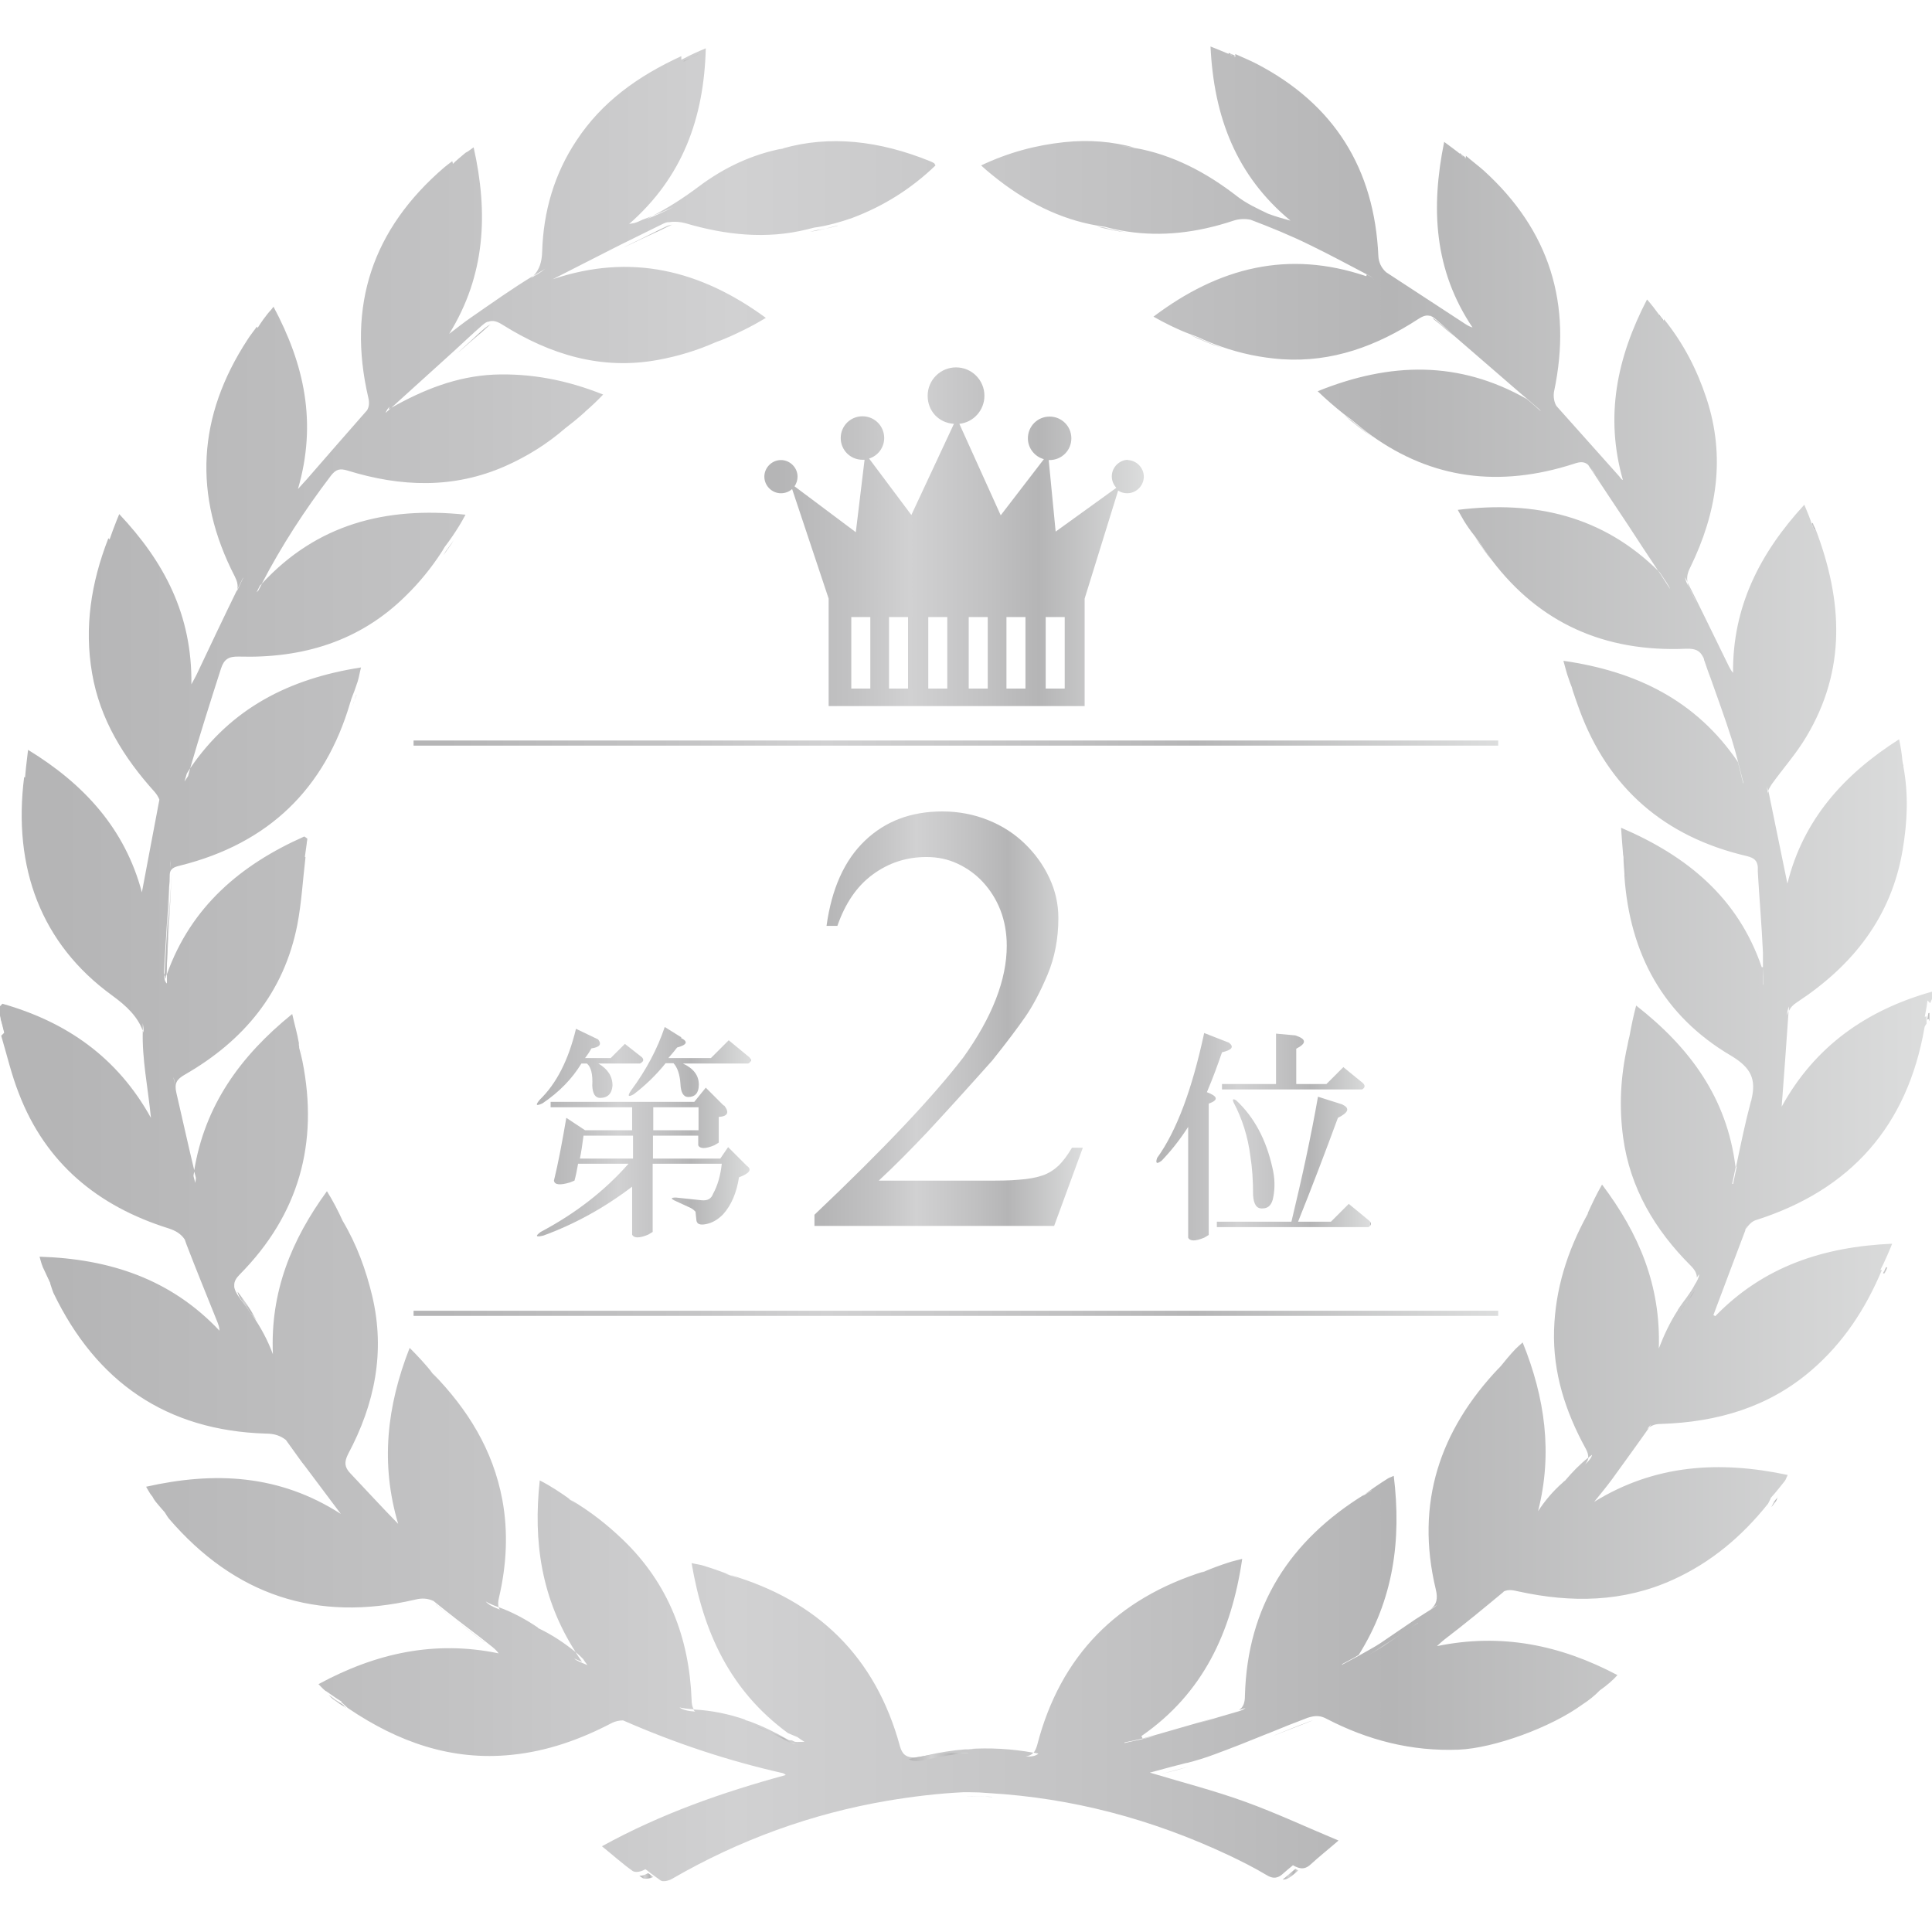 <?xml version="1.0" encoding="UTF-8"?><svg id="_レイヤー_1" xmlns="http://www.w3.org/2000/svg" xmlns:xlink="http://www.w3.org/1999/xlink" viewBox="0 0 64 64"><defs><style>.cls-1{fill:url(#_スズ-42);}.cls-1,.cls-2,.cls-3,.cls-4,.cls-5,.cls-6,.cls-7,.cls-8,.cls-9,.cls-10,.cls-11,.cls-12,.cls-13,.cls-14,.cls-15,.cls-16,.cls-17,.cls-18,.cls-19,.cls-20,.cls-21,.cls-22,.cls-23,.cls-24,.cls-25,.cls-26,.cls-27,.cls-28,.cls-29,.cls-30,.cls-31,.cls-32,.cls-33,.cls-34,.cls-35,.cls-36,.cls-37,.cls-38,.cls-39,.cls-40,.cls-41,.cls-42,.cls-43,.cls-44,.cls-45,.cls-46,.cls-47,.cls-48,.cls-49,.cls-50,.cls-51,.cls-52,.cls-53,.cls-54,.cls-55,.cls-56,.cls-57{stroke-width:0px;}.cls-2{fill:url(#_スズ-45);}.cls-3{fill:url(#_スズ-25);}.cls-4{fill:url(#_スズ-3);}.cls-5{fill:url(#_スズ-32);}.cls-6{fill:url(#_スズ-40);}.cls-7{fill:url(#_スズ-56);}.cls-8{fill:url(#_スズ-26);}.cls-9{fill:url(#_スズ-52);}.cls-10{fill:url(#_スズ-6);}.cls-11{fill:url(#_スズ-2);}.cls-12{fill:url(#_スズ-55);}.cls-13{fill:url(#_スズ-11);}.cls-14{fill:url(#_スズ-53);}.cls-15{fill:url(#_スズ-24);}.cls-16{fill:url(#_スズ-14);}.cls-17{fill:url(#_スズ-35);}.cls-18{fill:url(#_スズ-38);}.cls-19{fill:url(#_スズ-54);}.cls-20{fill:url(#_スズ-28);}.cls-21{fill:url(#_スズ-22);}.cls-22{fill:url(#_スズ);}.cls-23{fill:url(#_スズ-19);}.cls-24{fill:url(#_スズ-15);}.cls-25{fill:url(#_スズ-46);}.cls-26{fill:url(#_スズ-20);}.cls-27{fill:url(#_スズ-44);}.cls-28{fill:url(#_スズ-27);}.cls-29{fill:url(#_スズ-41);}.cls-30{fill:url(#_スズ-18);}.cls-31{fill:url(#_スズ-17);}.cls-32{fill:url(#_スズ-8);}.cls-33{fill:url(#_スズ-33);}.cls-34{fill:url(#_スズ-21);}.cls-35{fill:url(#_スズ-10);}.cls-36{fill:url(#_スズ-31);}.cls-37{fill:url(#_スズ-5);}.cls-38{fill:url(#_スズ-39);}.cls-39{fill:url(#_スズ-36);}.cls-40{fill:url(#_スズ-50);}.cls-41{fill:url(#_スズ-4);}.cls-42{fill:url(#_スズ-30);}.cls-43{fill:url(#_スズ-57);}.cls-44{fill:url(#_スズ-34);}.cls-45{fill:url(#_スズ-29);}.cls-46{fill:url(#_スズ-7);}.cls-47{fill:url(#_スズ-49);}.cls-48{fill:url(#_スズ-13);}.cls-49{fill:url(#_スズ-12);}.cls-50{fill:url(#_スズ-48);}.cls-51{fill:url(#_スズ-16);}.cls-52{fill:url(#_スズ-37);}.cls-53{fill:url(#_スズ-9);}.cls-54{fill:url(#_スズ-47);}.cls-55{fill:url(#_スズ-23);}.cls-56{fill:url(#_スズ-43);}.cls-57{fill:url(#_スズ-51);}</style><linearGradient id="_スズ" x1="26.99" y1="33.75" x2="35.87" y2="33.75" gradientUnits="userSpaceOnUse"><stop offset=".03" stop-color="#b5b5b6"/><stop offset=".24" stop-color="#c3c3c4"/><stop offset=".38" stop-color="#d1d1d2"/><stop offset=".58" stop-color="#c2c2c3"/><stop offset=".72" stop-color="#b5b5b6"/><stop offset="1" stop-color="#dcdddd"/><stop offset="1" stop-color="#b5b5b6"/></linearGradient><linearGradient id="_スズ-2" x1=".88" y1="25.51" x2=".96" y2="25.51" xlink:href="#_スズ"/><linearGradient id="_スズ-3" x1="3.69" y1="17.65" x2="3.93" y2="17.65" xlink:href="#_スズ"/><linearGradient id="_スズ-4" x1="5.48" y1="30.66" x2="5.69" y2="30.66" xlink:href="#_スズ"/><linearGradient id="_スズ-5" x1=".02" y1="34.02" x2=".21" y2="34.02" xlink:href="#_スズ"/><linearGradient id="_スズ-6" x1="7.86" y1="43.25" x2="8.47" y2="43.25" xlink:href="#_スズ"/><linearGradient id="_スズ-7" x1="8.6" y1="10.76" x2="8.87" y2="10.76" xlink:href="#_スズ"/><linearGradient id="_スズ-8" x1="1.51" y1="42.4" x2="1.77" y2="42.4" xlink:href="#_スズ"/><linearGradient id="_スズ-9" x1="9.53" y1="47.79" x2="9.55" y2="47.79" xlink:href="#_スズ"/><linearGradient id="_スズ-10" x1="9.98" y1="34.8" x2="10" y2="34.8" xlink:href="#_スズ"/><linearGradient id="_スズ-11" x1="10.14" y1="28.29" x2="10.21" y2="28.29" xlink:href="#_スズ"/><linearGradient id="_スズ-12" x1="11.67" y1="23.22" x2="11.8" y2="23.22" xlink:href="#_スズ"/><linearGradient id="_スズ-13" x1="14.68" y1="18.13" x2="15.04" y2="18.13" xlink:href="#_スズ"/><linearGradient id="_スズ-14" x1="15.07" y1="5.32" x2="15.52" y2="5.32" xlink:href="#_スズ"/><linearGradient id="_スズ-15" x1="0" y1="32" x2="64" y2="32" xlink:href="#_スズ"/><linearGradient id="_スズ-16" x1="20.61" y1="7.83" x2="22.27" y2="7.83" xlink:href="#_スズ"/><linearGradient id="_スズ-17" x1="26.82" y1="7.57" x2="27.74" y2="7.57" xlink:href="#_スズ"/><linearGradient id="_スズ-18" x1="22.65" y1="1.89" x2="23.25" y2="1.89" xlink:href="#_スズ"/><linearGradient id="_スズ-19" x1="15.14" y1="11.23" x2="16.25" y2="11.23" xlink:href="#_スズ"/><linearGradient id="_スズ-20" x1="24.96" y1="57.47" x2="26.34" y2="57.47" xlink:href="#_スズ"/><linearGradient id="_スズ-21" x1="30.1" y1="58.2" x2="32.07" y2="58.2" xlink:href="#_スズ"/><linearGradient id="_スズ-22" x1="36.33" y1="7.6" x2="37.34" y2="7.6" xlink:href="#_スズ"/><linearGradient id="_スズ-23" x1="45.29" y1="9.18" x2="45.51" y2="9.18" xlink:href="#_スズ"/><linearGradient id="_スズ-24" x1="40.7" y1="1.83" x2="40.91" y2="1.83" xlink:href="#_スズ"/><linearGradient id="_スズ-25" x1="39.43" y1="11.31" x2="40.47" y2="11.31" xlink:href="#_スズ"/><linearGradient id="_スズ-26" x1="45.17" y1="54.33" x2="46.98" y2="54.33" xlink:href="#_スズ"/><linearGradient id="_スズ-27" x1="47.44" y1="10.82" x2="48.15" y2="10.82" xlink:href="#_スズ"/><linearGradient id="_スズ-28" x1="48.36" y1="5.17" x2="48.55" y2="5.17" xlink:href="#_スズ"/><linearGradient id="_スズ-29" x1="51.83" y1="49.17" x2="51.92" y2="49.17" xlink:href="#_スズ"/><linearGradient id="_スズ-30" x1="44.54" y1="14.12" x2="45.48" y2="14.12" xlink:href="#_スズ"/><linearGradient id="_スズ-31" x1="10.89" y1="56.36" x2="11.45" y2="56.36" xlink:href="#_スズ"/><linearGradient id="_スズ-32" x1="14.43" y1="53.77" x2="16.05" y2="53.77" xlink:href="#_スズ"/><linearGradient id="_スズ-33" x1="21.19" y1="62.15" x2="21.64" y2="62.15" xlink:href="#_スズ"/><linearGradient id="_スズ-34" x1="32.01" y1="59.51" x2="32.86" y2="59.51" xlink:href="#_スズ"/><linearGradient id="_スズ-35" x1="38.45" y1="58.64" x2="39.4" y2="58.64" xlink:href="#_スズ"/><linearGradient id="_スズ-36" x1="42.49" y1="62.09" x2="43.01" y2="62.09" xlink:href="#_スズ"/><linearGradient id="_スズ-37" x1="42.13" y1="57.25" x2="43.49" y2="57.25" xlink:href="#_スズ"/><linearGradient id="_スズ-38" x1="52.65" y1="40.28" x2="52.67" y2="40.28" xlink:href="#_スズ"/><linearGradient id="_スズ-39" x1="54.69" y1="45.49" x2="54.76" y2="45.49" xlink:href="#_スズ"/><linearGradient id="_スズ-40" x1="54.96" y1="10.53" x2="55.11" y2="10.53" xlink:href="#_スズ"/><linearGradient id="_スズ-41" x1="52.65" y1="15.69" x2="52.98" y2="15.69" xlink:href="#_スズ"/><linearGradient id="_スズ-42" x1="55.66" y1="43.04" x2="56.22" y2="43.04" xlink:href="#_スズ"/><linearGradient id="_スズ-43" x1="48.86" y1="18.2" x2="49.46" y2="18.2" xlink:href="#_スズ"/><linearGradient id="_スズ-44" x1="56.44" y1="22.14" x2="56.67" y2="22.14" xlink:href="#_スズ"/><linearGradient id="_スズ-45" x1="53.82" y1="28.67" x2="53.86" y2="28.67" xlink:href="#_スズ"/><linearGradient id="_スズ-46" x1="58.27" y1="28.88" x2="58.28" y2="28.88" xlink:href="#_スズ"/><linearGradient id="_スズ-47" x1="58.68" y1="49.75" x2="58.9" y2="49.75" xlink:href="#_スズ"/><linearGradient id="_スズ-48" x1="60.02" y1="17.45" x2="60.12" y2="17.45" xlink:href="#_スズ"/><linearGradient id="_スズ-49" x1="56.47" y1="44.39" x2="56.47" y2="44.39" xlink:href="#_スズ"/><linearGradient id="_スズ-50" x1="62.38" y1="42.08" x2="62.52" y2="42.08" xlink:href="#_スズ"/><linearGradient id="_スズ-51" x1="63.01" y1="25.3" x2="63.04" y2="25.3" xlink:href="#_スズ"/><linearGradient id="_スズ-52" x1="63.84" y1="33.69" x2="63.92" y2="33.69" xlink:href="#_スズ"/><linearGradient id="_スズ-53" x1="25.36" y1="17.77" x2="37.93" y2="17.77" xlink:href="#_スズ"/><linearGradient id="_スズ-54" x1="13.7" y1="278.86" x2="49.63" y2="278.86" gradientTransform="translate(0 -31.16) scale(1 .2)" xlink:href="#_スズ"/><linearGradient id="_スズ-55" x1="13.7" y1="373.28" x2="49.63" y2="373.28" gradientTransform="translate(0 -31.16) scale(1 .2)" xlink:href="#_スズ"/><linearGradient id="_スズ-56" x1="17.78" y1="37.51" x2="24.87" y2="37.51" xlink:href="#_スズ"/><linearGradient id="_スズ-57" x1="38.31" y1="37.65" x2="45.4" y2="37.65" xlink:href="#_スズ"/></defs><path class="cls-22" d="M35.87,38.02l-.95,2.59h-7.94v-.37c2.3-2.18,3.94-3.92,4.93-5.21.96-1.34,1.44-2.58,1.44-3.7,0-.42-.07-.82-.21-1.18-.14-.36-.34-.67-.58-.93-.24-.26-.52-.46-.84-.61-.32-.15-.66-.22-1.03-.22-.66,0-1.25.19-1.78.58-.52.38-.91.95-1.17,1.7h-.36c.17-1.23.59-2.17,1.27-2.82.68-.65,1.53-.97,2.57-.97.54,0,1.05.1,1.52.29.47.19.87.45,1.21.78.34.33.61.7.81,1.13.2.42.3.87.3,1.33,0,.68-.12,1.31-.36,1.88-.24.57-.49,1.04-.74,1.4-.25.36-.61.84-1.09,1.44-.9,1.01-1.62,1.8-2.15,2.37-.54.57-1.07,1.11-1.61,1.61h3.51c.44,0,.82,0,1.13-.03.31-.02.57-.07.78-.14s.39-.19.54-.33c.15-.15.3-.35.44-.59h.37Z"/><path class="cls-11" d="M.96,25.18c-.03.22-.05.45-.07.66,0,0,0,0-.01,0,.02-.22.04-.44.08-.66,0,0,0,0,0,0Z"/><path class="cls-4" d="M3.93,17.34c-.08.21-.16.41-.23.62,0,0,0,0-.01-.01.07-.2.15-.41.23-.61,0,0,0,0,0,0Z"/><path class="cls-41" d="M5.69,28.91c-.06,1.17-.12,2.34-.19,3.51-.02-.03-.02-.06-.02-.09.07-1.14.14-2.28.21-3.42Z"/><path class="cls-37" d="M.21,34.31s-.02.02-.03.03c-.05-.2-.1-.4-.16-.59l.03-.03c.05.2.1.4.15.6Z"/><path class="cls-10" d="M8.47,43.72s0,0,0,0c-.07-.1-.15-.2-.22-.3-.22-.28-.35-.47-.38-.63.03.04.06.08.1.13.18.24.35.49.49.75,0,0,0,0,0,0,0,.01.02.03.02.04Z"/><path class="cls-46" d="M8.87,10.57s-.05.06-.07.09c-.07.1-.14.2-.2.3,0,0,0,0,0-.01.02-.03.04-.07.07-.1.06-.09.13-.17.21-.28Z"/><path class="cls-32" d="M1.77,42.7c-.07-.13-.13-.27-.19-.4-.03-.06-.04-.12-.06-.19.08.17.16.34.24.51h-.01s.02.06.03.09Z"/><path class="cls-53" d="M9.55,47.8s0,0,0,0c0,0-.01-.02-.02-.03,0,0,.01.02.02.03Z"/><path class="cls-35" d="M10,34.85s0-.02,0-.02c0-.02,0-.05-.01-.07,0,.03.01.06.02.09Z"/><path class="cls-13" d="M10.21,28.08c-.02.14-.04.29-.06.43,0,0,0,0,0,0,.02-.15.04-.29.06-.43,0,0,0,0,0,0Z"/><path class="cls-49" d="M11.8,23.02c-.04.13-.09.26-.13.39.01-.04.03-.08.04-.13.03-.09.07-.18.1-.26Z"/><path class="cls-48" d="M15.04,17.88c-.11.18-.23.35-.35.51.03-.05.06-.1.09-.15.09-.12.18-.24.26-.36Z"/><path class="cls-16" d="M15.52,5.13s-.02.01-.03.02c-.14.12-.28.23-.41.36,0,0,0-.01,0-.02.08-.07.16-.13.24-.2.06-.05.12-.09.21-.16Z"/><path class="cls-24" d="M63.94,33.23s.04-.09.06-.14v-.24c-2.17.61-3.88,1.81-4.98,3.81.08-1.07.16-2.12.23-3.17-.02.05-.04.1-.05.15,0,0,0-.01,0-.02,0-.11.03-.2.06-.28,0,.05,0,.1,0,.15.05-.11.13-.2.27-.29,1.84-1.21,3.13-2.82,3.5-5.06.15-.9.2-1.8.02-2.76,0,0,0,0,0,0,0,0,0,0-.01,0,0-.06-.01-.12-.02-.18-.02-.24-.06-.47-.11-.71-1.84,1.17-3.18,2.67-3.7,4.78-.21-1.03-.42-2.05-.63-3.07-.01.04-.02.08-.01.11-.01-.06-.02-.12-.03-.17,0-.03,0-.07,0-.1,0,.06.02.11.03.17.02-.08.08-.16.12-.23.38-.53.82-1.02,1.15-1.58,1.32-2.21,1.21-4.49.3-6.88,0,0-.01.01-.02.02-.01.01-.02.02-.03.03-.02-.07-.05-.14-.07-.21-.07-.21-.16-.43-.25-.64-1.48,1.61-2.38,3.39-2.36,5.57-.07-.08-.1-.15-.14-.22-.46-.93-.9-1.86-1.37-2.78.01.08.04.16.09.25.08.16.16.33.23.49-.1-.22-.21-.43-.31-.65-.05-.09-.08-.18-.09-.26.03.05.05.11.08.16-.03-.16,0-.3.09-.48.88-1.8,1.18-3.66.54-5.6-.31-.94-.75-1.81-1.41-2.63,0,0,0,.01,0,.02,0,.01-.01.02-.02.03-.04-.06-.08-.12-.13-.18-.13-.18-.26-.35-.41-.52-1,1.93-1.4,3.87-.8,5.98-.07-.03-.08-.08-.12-.12-.69-.78-1.39-1.55-2.08-2.33-.08-.12-.11-.33-.08-.48.61-2.89-.14-5.34-2.34-7.33-.17-.15-.36-.29-.58-.48,0,.01,0,.02,0,.04,0,.02,0,.03-.01.05-.03-.03-.07-.06-.11-.09-.02-.02-.05-.04-.07-.06-.16-.13-.33-.25-.53-.4-.45,2.21-.33,4.26.94,6.15-.13-.04-.23-.11-.32-.17-.85-.55-1.69-1.11-2.54-1.66,0,0,0,0,0,0-.16-.14-.25-.33-.26-.54-.13-2.89-1.46-5.03-4.04-6.37-.21-.11-.42-.19-.7-.32,0,.01,0,.03,0,.04,0,.02,0,.04,0,.06-.03-.02-.07-.03-.1-.05-.03-.02-.07-.03-.11-.05-.18-.08-.37-.15-.61-.25.11,2.33.85,4.28,2.65,5.77-.26-.07-.5-.14-.74-.23-.36-.17-.72-.34-1.02-.57-1.04-.81-2.16-1.39-3.4-1.61.05.01.1.03.16.04-.2-.05-.41-.08-.62-.11.16.02.31.04.46.06-.74-.2-1.51-.27-2.34-.18-.94.1-1.84.34-2.75.77.14.13.25.22.36.31,1.1.9,2.26,1.47,3.47,1.68.09.02.17.03.26.04.25.07.5.12.75.16,1.12.17,2.29.05,3.52-.36.18-.06.38-.07.57-.03h0c.66.25,1.32.52,1.95.83.64.31,1.27.65,1.9.98,0,0,0,0,0,0,.08.04.15.08.22.12.08.04.15.08.23.12h0c-.08-.04-.15-.08-.23-.12-.08-.04-.15-.08-.23-.12,0,.02,0,.04-.01.06-2.59-.88-4.89-.29-7.05,1.34.39.22.79.42,1.19.57,0,0,0,0,0,0,.1.04.19.07.29.11.25.12.5.22.76.31h0c.65.23,1.32.37,2.02.42,1.66.11,3.14-.44,4.51-1.33.17-.11.29-.15.43-.09-.02-.02-.04-.03-.06-.05.02.01.04.03.07.05.05.02.1.06.15.1.19.16.37.33.56.49-.2-.16-.39-.33-.59-.49.74.64,1.49,1.29,2.23,1.93.28.24.56.49.85.73.12.11.25.21.37.32.02.02.04.04.05.06-.15-.13-.3-.27-.46-.4-2.25-1.28-4.53-1.23-6.93-.26.28.27.57.52.86.75.08.06.15.12.23.17.24.2.47.39.71.56,1.98,1.41,4.2,1.73,6.7.92.2-.07.34-.07.46.04.44.67.88,1.33,1.32,1.99,0,0,0,0,0,0,.33.51.66,1.01,1,1.52.02.01.03.03.05.05.1.15.2.29.29.44.02.04.04.07.06.12-.13-.2-.26-.4-.39-.6-1.84-1.82-4.08-2.35-6.65-2.03.09.16.15.27.21.37.1.16.21.32.33.47.05.07.11.14.16.21.14.22.29.43.44.63,1.56,2.05,3.7,3.04,6.43,2.92.3-.01.45.06.56.28.02.03.03.07.04.11.06.18.12.36.19.54.24.68.49,1.36.71,2.05.08.26.15.51.22.78,0,0,0,0,0,.01.06.24.12.47.18.7,0,0-.01-.02-.02-.03-.06-.23-.11-.46-.17-.69-1.38-2.03-3.35-3-5.78-3.35.07.25.11.42.17.58.03.1.07.2.11.3.01.05.03.1.04.14.07.21.14.41.21.6.95,2.58,2.8,4.21,5.55,4.85.24.06.34.15.36.36,0,0,0,0,0,0,0,.01,0,.03,0,.05,0,.04,0,.07,0,.11.05.89.13,1.78.17,2.68,0,.16,0,.32,0,.48,0,0,0,0,.01,0,0,.19,0,.38,0,.58,0,0,0,0-.01,0,0-.19,0-.38.01-.58,0,0-.02,0-.05,0-.78-2.28-2.44-3.67-4.66-4.62.02.31.04.56.06.8,0,.06.01.12.02.17,0,0,0,.01,0,.02,0,.19.02.36.03.53,0,.03,0,.05,0,.08.18,2.58,1.29,4.63,3.53,5.95.67.4.84.78.68,1.45,0,.02-.01.05-.02.07-.19.71-.34,1.44-.49,2.16.01,0,.02,0,.02,0-.04.19-.08.38-.12.57-.01,0-.02,0-.03,0,.04-.19.08-.38.12-.57h-.01c-.28-2.27-1.5-3.94-3.29-5.34-.09.34-.16.67-.22,1.01-.03.11-.05.21-.07.32-.23,1.03-.28,2.03-.14,3.05.23,1.67,1.05,3.05,2.23,4.23.14.14.21.26.21.4,0,0,0,0,0,0,.03-.04.05-.08.08-.11-.01.1-.06.21-.15.35-.06.12-.16.27-.29.45-.07.09-.14.19-.21.29-.02.03-.04.06-.06.09,0,0,0,0,0,.01-.26.4-.46.83-.63,1.27.07-2.09-.66-3.81-1.88-5.43-.18.31-.33.63-.47.94,0,0,0,0,0,.01,0,0,0,.02-.01.03,0,0,0,.01-.01.02-.67,1.22-1.06,2.48-1.1,3.83-.04,1.41.38,2.7,1.05,3.92.06.11.09.21.08.3.01,0,.02-.02.04-.03.03-.02.06-.05.09-.07-.02.1-.1.2-.23.32.06-.08.1-.15.11-.23-.28.22-.53.48-.76.75,0,0-.01.02-.02.02-.03.02-.05.04-.08.07-.31.27-.58.59-.81.94.49-1.92.23-3.76-.51-5.59-.1.09-.17.15-.24.22-.19.2-.36.41-.53.62.02-.02.04-.04.06-.07-.03.03-.06.06-.09.1,0-.01.02-.02.02-.03-1.97,2.07-2.78,4.49-2.1,7.33.08.32.03.51-.17.67.07-.05.15-.1.22-.15-.05.05-.12.1-.2.15-.17.11-.35.22-.52.33-.39.26-.77.53-1.16.79-.21.14-.43.25-.65.38-.03.02-.06.03-.09.05-.18.1-.36.19-.54.29,0-.01.01-.02.02-.03.18-.1.37-.19.54-.3,1.15-1.83,1.42-3.8,1.16-5.93-.09.04-.15.06-.2.09-.27.17-.52.34-.76.52.07-.04.14-.08.21-.13,0,0,.01,0,.02,0-.1.06-.2.13-.3.19.02-.02.05-.04.07-.06-2.47,1.52-3.89,3.69-3.97,6.67,0,.23-.05.38-.2.48.07-.02.14-.05.22-.07-.06.05-.13.08-.23.11-.45.13-.9.26-1.35.4.17-.06.34-.11.52-.17-.71.2-1.41.41-2.12.61-.08.02-.15.04-.23.06,0,0,0,0,0,.01.15-.04.31-.07.46-.11-.01,0-.03,0-.04.01-.33.1-.68.16-1.02.24,0,0,0-.01,0-.02.2-.04.4-.08.6-.13-.02-.04-.01-.03-.04-.08,2.04-1.41,2.98-3.43,3.34-5.87-.2.05-.33.08-.45.12-.28.09-.55.19-.81.3.06-.02.12-.04.18-.06.04-.01.08-.02.13-.04-.14.04-.28.09-.41.14.03-.02.07-.03.11-.05-2.88.9-4.77,2.78-5.54,5.75-.03.11-.07.2-.12.26,0,0,0,0,0,0,.06.01.11.02.16.03-.09.08-.23.11-.42.09.11-.01.19-.05.25-.12-.72-.13-1.45-.17-2.17-.12.07,0,.15,0,.22.01-.1,0-.2,0-.31,0-.41.03-.83.1-1.23.19-.37.09-.59.11-.74.01-.02-.02-.05-.03-.07-.06-.05-.06-.09-.14-.12-.25-.81-2.97-2.74-4.82-5.63-5.67.12.05.24.1.35.15-.16-.07-.33-.13-.5-.19.05.01.1.03.14.04-.27-.11-.56-.21-.85-.3-.12-.04-.24-.05-.41-.09.39,2.29,1.27,4.22,3.19,5.63.1.04.2.09.31.13.08.06.16.11.24.16-.25,0-.29.02-.36-.02-.02-.01-.04-.02-.06-.03-.07,0-.1,0-.14-.03-.4-.23-.81-.43-1.24-.59-.06-.02-.13-.04-.19-.06.01,0,.03,0,.04,0-.55-.19-1.12-.31-1.71-.34,0,0-.01,0-.02,0,.02.03.03.05.06.07-.25-.02-.42-.06-.52-.14.12.03.27.05.47.06-.05-.08-.07-.19-.07-.32-.08-2.05-.77-3.84-2.26-5.28-.53-.51-1.1-.96-1.75-1.34.08.06.15.12.23.18-.1-.08-.2-.15-.31-.22.03.01.05.03.08.04-.32-.23-.65-.45-1.02-.64-.22,2.03.05,3.91,1.19,5.69.09.07.17.15.25.23.04.07.09.13.14.2-.27-.12-.34-.13-.44-.22.06.03.14.06.26.11-.07-.11-.15-.21-.21-.32-.38-.31-.79-.58-1.23-.79.02.01.04.03.06.04-.03-.02-.06-.04-.09-.06.01,0,.02,0,.03.01-.41-.28-.85-.52-1.32-.69,0,.03.02.05.04.08-.24-.09-.39-.17-.47-.27.1.06.23.12.4.18,0,0,.02,0,.03.01-.03-.09-.02-.19.01-.32.25-1.07.31-2.16.11-3.24-.31-1.65-1.14-2.99-2.31-4.19.06.07.12.15.18.22-.08-.1-.17-.2-.26-.3.03.03.05.05.08.08-.23-.29-.49-.57-.76-.84-.76,1.94-.97,3.84-.38,5.83-.54-.55-1.06-1.12-1.59-1.68-.19-.2-.2-.37-.07-.63.88-1.65,1.24-3.38.8-5.24-.21-.87-.51-1.7-.98-2.49-.15-.33-.32-.66-.52-.98-1.18,1.62-1.88,3.34-1.79,5.4-.17-.46-.4-.89-.68-1.29,0,0,0,0,0,0,0,0,0,0,0,0-.07-.1-.15-.2-.22-.3-.22-.28-.35-.47-.38-.63,0-.03,0-.06,0-.08,0-.11.06-.22.18-.34,1.96-1.98,2.62-4.35,2.08-7.06-.03-.15-.07-.3-.11-.45,0,0,0,0,0,0,0,0,0-.02,0-.02,0-.02,0-.05-.01-.07,0,0,0,0,0-.01,0-.02,0-.04,0-.06-.05-.3-.14-.6-.22-.96-1.73,1.4-2.9,3.04-3.25,5.2.02.08.04.15.06.23,0,.06-.02.11-.02.17-.02-.08-.04-.16-.06-.23,0-.06.02-.11.03-.17-.21-.87-.4-1.74-.6-2.6-.07-.31.02-.44.28-.59,1.95-1.12,3.29-2.72,3.73-4.97.14-.73.18-1.48.27-2.23,0,0-.01-.01-.02-.02,0,0,0,0,0,0,.02-.15.04-.29.06-.43,0-.06.02-.11.02-.17-.04-.03-.05-.04-.1-.07-2.1.93-3.75,2.32-4.55,4.56,0,.09,0,.18,0,.28,0,0,0,.02-.01.03-.05-.07-.07-.12-.07-.17,0-.04,0-.08,0-.12-.02-.03-.02-.06-.02-.09.07-1.14.14-2.28.21-3.42,0-.11.01-.21.02-.32,0-.02,0-.03,0-.05,0,.12-.01.25-.02.37-.06,1.17-.12,2.34-.19,3.51.01.02.02.05.04.08.01-.03.02-.07.03-.1.03-1.09.07-2.17.1-3.26,0-.25.16-.29.36-.34,2.91-.73,4.78-2.53,5.62-5.39.01-.04.03-.08.04-.13.03-.09.07-.18.1-.26.04-.11.07-.21.11-.32.04-.13.06-.27.11-.46-2.39.37-4.31,1.36-5.66,3.34-.02.09-.05.17-.07.26-.04.06-.08.12-.12.18.03-.09.05-.18.08-.27.04-.06.07-.11.11-.17.32-1.11.67-2.21,1.02-3.3.1-.31.25-.41.6-.4,2.1.06,4-.5,5.53-2.02.45-.44.84-.92,1.19-1.46.03-.05.06-.1.09-.15.09-.12.18-.24.26-.36.15-.22.3-.46.43-.71-2.65-.28-4.93.32-6.74,2.28-.04.08-.08.15-.12.23-.02.02-.04.04-.06.06.04-.07.07-.15.11-.22.02-.02.04-.04.06-.06.66-1.27,1.43-2.45,2.29-3.58.17-.22.3-.25.56-.17,1.75.54,3.5.61,5.22-.15.72-.32,1.38-.73,1.98-1.25,0,0,0,0,0,0,.21-.16.42-.33.62-.51.01-.01.03-.02.04-.04.21-.18.41-.37.6-.57-1.2-.48-2.39-.71-3.63-.66-1.23.06-2.33.5-3.39,1.1-.06.06-.13.11-.19.17.04-.09.08-.16.14-.21,0,0,0,0,0,0-.02.03-.03.06-.04.09l.08-.04c.7-.64,1.41-1.27,2.11-1.91.13-.12.27-.25.4-.37.17-.16.35-.32.52-.47.06-.05.11-.09.17-.11,0,0,.01,0,.02,0,.15-.06.29-.02.48.1,1.58.99,3.28,1.51,5.16,1.16.65-.12,1.28-.31,1.89-.58.31-.11.62-.25.92-.4.25-.12.5-.26.75-.41-2.17-1.59-4.48-2.15-7.06-1.28,0,0,0,0,0,0,.73-.37,1.45-.74,2.18-1.11,0,0,.02,0,.02-.01.26-.13.53-.26.79-.39.22-.11.45-.22.67-.33.04-.02.09-.04.15-.05.01,0,.03,0,.05,0,.17-.03.36-.01.52.03,1.35.4,2.7.54,4.04.21.08-.02.16-.04.24-.06.23-.03.45-.08.68-.14.19-.05.38-.11.58-.18,1.04-.39,1.96-.97,2.76-1.74-.03-.04-.03-.06-.04-.07-.05-.03-.09-.05-.14-.07-1.68-.68-3.32-.87-4.89-.42.05,0,.1-.02.14-.03-.17.04-.34.09-.51.15.12-.04.25-.08.37-.12-.97.19-1.9.6-2.8,1.28-.48.36-.98.68-1.5.95.23-.09.46-.19.68-.29-.29.15-.6.29-.91.41.08-.04.16-.08.23-.12-.09.03-.17.07-.26.1-.1.03-.19.09-.29.12-.07.03-.15.03-.23.05,1.76-1.54,2.48-3.49,2.54-5.82-.07.03-.14.06-.21.09-.21.09-.41.19-.6.29,0,0,0-.01,0-.02,0-.03,0-.07,0-.1-1.46.67-2.64,1.53-3.47,2.79-.74,1.11-1.1,2.36-1.14,3.68-.01.35-.09.6-.29.81.1-.06.2-.12.3-.18.03-.02.06-.04.09-.06-.07.06-.15.12-.25.18-.08.04-.15.09-.23.14.03-.02.06-.05.08-.08-.71.43-1.38.91-2.06,1.38-.25.17-.48.36-.72.54,1.2-1.94,1.3-3.99.81-6.18-.08.06-.14.1-.18.13-.02.01-.03.02-.05.03,0,0-.01,0-.02.01,0,0-.02.01-.03.02-.14.12-.28.23-.41.36,0,0,0-.01,0-.02,0-.02-.01-.04-.02-.07-.13.1-.2.15-.27.21-2.37,2.04-3.22,4.57-2.51,7.62.04.17.03.3-.04.42-.67.76-1.33,1.52-2,2.29-.07.08-.14.15-.29.32.64-2.2.21-4.13-.81-6.04-.05.07-.1.13-.15.18-.02.02-.03.04-.05.06-.02.03-.04.05-.06.08,0,0,0,0,0,0-.02.03-.05.06-.07.09-.07.1-.14.2-.2.3,0,0,0,0,0-.01,0-.01-.01-.03-.02-.04-.13.18-.23.3-.31.43-1.66,2.54-1.81,5.16-.42,7.85.08.16.11.29.08.43.07-.14.13-.27.2-.41-.01.05-.04.09-.06.14-.05.11-.1.21-.15.32,0-.02,0-.03.01-.05-.45.92-.89,1.85-1.33,2.78-.04.09-.09.17-.19.36.03-2.3-.9-4.06-2.39-5.64-.03.08-.06.15-.09.22-.08.21-.16.41-.23.62,0,0,0,0-.01-.01,0,0-.02-.02-.03-.03-.58,1.49-.8,2.96-.54,4.47.26,1.53,1.05,2.8,2.07,3.93.06.07.13.17.16.26-.19,1.02-.39,2.04-.58,3.07-.56-2.11-1.92-3.59-3.77-4.72-.01.08-.02.16-.03.25-.03.22-.05.45-.07.66,0,0,0,0-.01,0,0,0-.01,0-.02-.01-.38,3,.56,5.53,2.92,7.24.48.35.83.69,1.01,1.16,0-.09,0-.17,0-.25.02.11.03.22.03.33,0-.03-.02-.05-.03-.08h0c-.03.94.17,1.87.27,2.89-1.12-2.02-2.81-3.18-4.92-3.78-.07.07-.08.09-.15.15.02.07.04.14.06.21.05.2.1.4.15.6,0,.01-.02.02-.03.03-.02.02-.04.04-.07.07.19.64.34,1.29.58,1.9.89,2.33,2.63,3.75,4.96,4.48.25.08.42.19.54.37,0,0,0,0,0,0,.02.06.04.11.06.17.33.86.68,1.71,1.02,2.56.03.08.07.17.07.29-1.61-1.71-3.64-2.38-5.96-2.45.04.13.06.23.1.32,0,.02.01.03.02.05.08.17.16.34.24.51h-.01s.02.06.03.09c0,0,0,0,0,0,.03.09.05.16.08.23,1.42,2.95,3.74,4.56,7.04,4.66.28,0,.48.07.66.21,0,0-.01-.02-.02-.03,0,0,.01.02.02.03.08.11.15.21.23.32.08.11.15.21.23.32.05.07.1.14.16.21.39.52.79,1.05,1.2,1.6-2.04-1.31-4.18-1.41-6.45-.9.08.13.12.22.18.29,0,0,.01.02.02.02.04.08.08.14.12.19.1.12.2.24.3.35.05.08.09.15.13.2,2.18,2.54,4.89,3.45,8.16,2.69.24-.06.42-.04.6.04.01,0,.02.01.03.02h0c.52.42,1.05.83,1.58,1.23,0,0,0,0,0,0,.1.08.19.15.29.23.09.07.18.14.27.26-2.12-.44-4.07-.01-5.97,1.02.1.1.16.17.24.23,0,0,0,0,.01,0,0,0,0,0,0,0,.17.12.34.24.52.35,0,0-.01,0-.02.01.02.02.05.04.07.06.07.06.12.12.18.16,1.63,1.1,3.4,1.74,5.41,1.53,1.18-.12,2.27-.51,3.32-1.06.1-.05.24-.08.36-.08,1.71.75,3.48,1.34,5.3,1.75.03.01.06.03.09.06-2.09.57-4.13,1.28-6.09,2.36.36.29.68.58,1.02.82.03.02.08.03.13.03.08,0,.18-.03.25-.07.01,0,.03-.02.04-.02.06.04.11.08.17.13.11.08.22.16.33.24.08.06.28.01.38-.05,2.23-1.29,4.62-2.16,7.15-2.59.84-.14,1.67-.24,2.5-.28.07,0,.14,0,.21,0h0c.22,0,.43.01.65.03,2.73.16,5.37.85,7.94,2.06.42.2.84.41,1.24.65.18.11.31.12.46.03.03-.02.07-.05.1-.08.1-.09.21-.18.32-.27.01,0,.02.01.04.02.02.01.04.02.06.03.2.09.34.06.5-.09.26-.24.54-.46.91-.78-1.08-.45-2.06-.91-3.08-1.28-1.02-.37-2.07-.64-3.17-.97.09-.02.18-.05.26-.07.32-.09.64-.17.95-.25,0,0,.01,0,.02,0,.31-.08.61-.17.9-.28.6-.22,1.2-.46,1.79-.7.01,0,.02,0,.03-.01.21-.09.43-.17.64-.26.19-.07.38-.15.57-.22.05-.02.1-.04.15-.05.19-.05.35-.05.55.06,1.37.71,2.81,1.08,4.37,1.02,1.18-.05,3.06-.74,4.09-1.49,0,0,0,0,0,0,.23-.15.43-.31.58-.47h0c.24-.17.44-.34.59-.51-1.89-1-3.85-1.4-5.98-.96.08-.07.16-.15.25-.22.67-.51,1.31-1.04,1.96-1.58,0,0,0,0-.01,0,.02-.01.04-.03.05-.04.01,0,.02-.02.03-.03-.02.02-.05.04-.07.06.17-.08.32-.04.5,0,1.74.38,3.46.36,5.11-.39,1.26-.57,2.29-1.44,3.15-2.52,0,0,0-.01.01-.02.02-.03.04-.08.08-.16,0,0,0,0-.01,0,.05-.06.1-.11.15-.17.11-.13.22-.27.33-.41.03-.04.04-.09.09-.19-2.26-.48-4.4-.35-6.41.89.2-.25.41-.5.6-.76.41-.57.82-1.13,1.22-1.7-.02.01-.04.03-.06.05,0,0,0-.01.01-.02.04-.05.08-.1.12-.14-.02.04-.05.07-.07.11.1-.08.22-.12.39-.12,1.86-.06,3.57-.55,5-1.79,1.03-.89,1.77-2,2.32-3.31h0s-.03,0-.05,0c.03-.07.07-.14.1-.2.1-.22.2-.44.29-.67-2.29.1-4.27.76-5.86,2.4-.02-.01-.03-.02-.03-.02,0,0,0,0,0,0,0,0,0,0,0,0h0s0,0,0,0c0,0-.02,0-.03-.02.36-.95.71-1.9,1.07-2.84,0,.01-.01.02-.02.03.01-.04.03-.07.05-.11,0-.01.01-.03.02-.04-.02.04-.03.08-.05.12.08-.13.2-.26.33-.3,3.15-1,5.02-3.12,5.59-6.37,0-.05.04-.09.07-.14v-.17s0-.07,0-.07c-.02,0-.04,0-.06.02.01-.07.03-.15.04-.22.02-.11.04-.22.05-.33ZM52.65,15.45s.07.07.1.12c.08.12.15.23.23.35-.11-.16-.22-.31-.32-.47ZM5.76,35.77s-.01-.06-.01-.09c.03.15.06.31.09.46-.02-.12-.05-.25-.08-.37ZM54.69,45.54s.05-.07.07-.1c-.02.03-.04.06-.07.1ZM56.47,44.39s0,0,0,0h0s0,0,0,0h0Z"/><path class="cls-51" d="M22.27,7.44c-.55.26-1.11.52-1.66.78.26-.13.53-.26.79-.39.22-.11.45-.22.67-.33.04-.02.09-.04.15-.05.01,0,.03,0,.05,0Z"/><path class="cls-31" d="M27.74,7.47c-.31.09-.61.16-.91.21.08-.02.16-.04.24-.06.23-.03.45-.08.68-.14Z"/><path class="cls-30" d="M23.25,1.74h0c-.21.1-.41.2-.6.3,0,0,0-.01,0-.02.2-.1.4-.19.6-.28Z"/><path class="cls-23" d="M16.25,10.75c-.37.32-.74.64-1.11.96.13-.12.27-.25.4-.37.17-.16.35-.32.52-.47.06-.05.11-.09.17-.11,0,0,.01,0,.02,0Z"/><path class="cls-26" d="M26.34,57.78c-.07,0-.1,0-.14-.03-.4-.23-.81-.43-1.24-.59.48.16.94.36,1.38.61Z"/><path class="cls-34" d="M32.07,58.07c-.41.03-.83.1-1.23.19-.37.09-.59.11-.74.01.04,0,.09-.02.13-.03.61-.13,1.22-.19,1.84-.18Z"/><path class="cls-21" d="M37.34,7.7c-.34-.04-.68-.11-1.01-.2.09.02.17.03.26.04.25.07.5.12.75.16Z"/><path class="cls-55" d="M45.51,9.25c-.08-.04-.15-.08-.23-.12,0,0,0,0,0,0,.08.04.15.08.22.12Z"/><path class="cls-15" d="M40.91,1.9s-.07-.03-.1-.05c-.03-.02-.07-.03-.11-.05,0-.02,0-.03,0-.05.07.03.14.06.21.09,0,.02,0,.04,0,.06Z"/><path class="cls-3" d="M40.47,11.52c-.35-.11-.7-.26-1.04-.42.1.04.19.07.29.11.25.12.5.22.76.31Z"/><path class="cls-8" d="M46.98,53.75c-.39.26-.77.53-1.16.79-.21.14-.43.25-.65.38.04-.02.08-.05.12-.07.57-.36,1.13-.73,1.69-1.09Z"/><path class="cls-28" d="M48.15,11.12c-.2-.16-.39-.33-.59-.49-.04-.03-.07-.06-.11-.1,0,0,0,0,0,0,.05.02.1.06.15.1.19.16.37.33.56.49Z"/><path class="cls-20" d="M48.55,5.21s0,.03-.01.05c-.03-.03-.07-.06-.11-.09-.02-.02-.05-.04-.07-.06,0-.01,0-.03,0-.04.06.05.12.1.18.14Z"/><path class="cls-45" d="M51.92,49.13s-.01.02-.02.02c-.03.02-.05.04-.08.07.03-.03.06-.06.1-.09Z"/><path class="cls-42" d="M45.48,14.49c-.32-.22-.64-.46-.95-.74.08.06.15.12.23.17.24.2.47.39.71.56Z"/><path class="cls-36" d="M11.45,56.57c-.13-.08-.26-.17-.39-.26-.06-.04-.11-.1-.17-.16.17.12.34.24.52.35,0,0-.01,0-.02.01.02.02.05.04.07.06Z"/><path class="cls-5" d="M16.05,54.4c-.54-.41-1.09-.82-1.62-1.25.01,0,.02.01.03.02h0c.52.42,1.05.83,1.58,1.23Z"/><path class="cls-33" d="M21.64,62.18c-.11.05-.29.08-.36.03-.03-.02-.06-.04-.1-.07.08,0,.18-.03.25-.07.01,0,.03-.02.04-.02.06.04.11.08.17.13Z"/><path class="cls-44" d="M32.86,59.52c-.28-.01-.57-.02-.85-.02.07,0,.14,0,.21,0h0c.22,0,.43.01.65.03Z"/><path class="cls-17" d="M39.4,58.52c-.31.09-.62.17-.95.25.32-.09.64-.17.95-.25Z"/><path class="cls-39" d="M43.01,61.96c-.06.05-.13.11-.19.16-.12.1-.22.15-.33.14.03-.02.07-.05.1-.08.1-.09.21-.18.32-.27.01,0,.02.01.04.02.02.01.04.02.06.03Z"/><path class="cls-52" d="M43.49,56.99c-.45.18-.9.35-1.36.53.21-.09.43-.17.64-.26.19-.07.38-.15.57-.22.05-.02.1-.04.15-.05Z"/><path class="cls-18" d="M52.67,40.26s0,0,0,.01c0,0,0,.02-.01.03,0-.01.01-.03.02-.04Z"/><path class="cls-38" d="M54.76,45.44s-.04.06-.07.1c.03-.04.05-.07.07-.1Z"/><path class="cls-6" d="M55.11,10.6s-.01.02-.02.03c-.04-.06-.08-.12-.13-.18,0,0,0-.01.01-.02.05.06.09.11.13.17Z"/><path class="cls-29" d="M52.98,15.92c-.11-.16-.22-.31-.32-.47.03.03.07.07.1.12.08.12.15.23.23.35Z"/><path class="cls-1" d="M56.22,42.63c-.06.12-.16.27-.29.45-.07.09-.14.19-.21.29-.02.03-.04.06-.06.09.02-.04.05-.09.08-.13.09-.14.18-.27.28-.41.08-.11.15-.21.2-.29Z"/><path class="cls-56" d="M49.46,18.62c-.21-.26-.41-.54-.6-.84.05.07.11.14.16.21.14.22.29.43.44.63Z"/><path class="cls-27" d="M56.67,22.47c-.08-.22-.16-.44-.23-.66.02.03.03.07.04.11.06.18.12.36.19.54Z"/><path class="cls-2" d="M53.86,29.03s0-.04,0-.07c-.02-.21-.03-.42-.04-.66,0,.06.01.12.02.17,0,0,0,.01,0,.02,0,.19.02.36.03.53Z"/><path class="cls-25" d="M58.28,28.95c0-.05,0-.1,0-.15,0,.01,0,.03,0,.05,0,.04,0,.07,0,.11Z"/><path class="cls-54" d="M58.9,49.58c-.04.09-.06.14-.09.18-.04.05-.08.11-.13.16.02-.03.04-.08.08-.16,0,0,0,0-.01,0,.05-.06.1-.11.15-.17Z"/><path class="cls-50" d="M60.12,17.53s-.02.02-.03.03c-.02-.07-.05-.14-.07-.21,0-.01.02-.02.03-.03.03.07.05.14.08.2Z"/><rect class="cls-47" x="56.47" y="44.39" width="0" height="0"/><path class="cls-40" d="M62.52,41.98c-.03.07-.06.14-.09.2-.02,0-.03,0-.05,0,.03-.07.07-.14.1-.2.01,0,.02,0,.04,0Z"/><path class="cls-57" d="M63.04,25.38s0,0-.01,0c0-.06-.01-.12-.02-.18.01.06.02.12.03.17Z"/><path class="cls-9" d="M63.92,33.55v.24s-.02.03-.02.04v-.07s-.04,0-.06.02c.01-.07.03-.15.04-.22.01,0,.03,0,.04-.01Z"/><path class="cls-14" d="M37.38,15.23c-.3,0-.55.25-.55.55,0,.15.06.28.15.38l-2.01,1.45-.23-2.37s.02,0,.03,0c.4,0,.72-.32.72-.72s-.32-.72-.72-.72-.72.32-.72.72c0,.33.23.61.53.69l-1.43,1.86-1.37-3.03c.47-.05.83-.45.83-.93,0-.52-.42-.94-.94-.94s-.94.42-.94.94.38.9.87.93l-1.41,3.02-1.4-1.87c.29-.09.5-.36.5-.68,0-.4-.32-.72-.72-.72s-.72.32-.72.72.32.72.72.72c.02,0,.04,0,.07,0l-.29,2.4-2.03-1.52c.06-.09.1-.2.1-.32,0-.3-.25-.55-.55-.55s-.55.25-.55.55.25.55.55.55c.14,0,.27-.05.37-.14l1.21,3.63v3.56h8.48v-3.56h0l1.11-3.58c.09.06.19.09.3.09.3,0,.55-.25.55-.55s-.25-.55-.55-.55ZM28.83,22.81h-.63v-2.37h.63v2.37ZM30.08,22.81h-.63v-2.37h.63v2.37ZM31.38,22.81h-.63v-2.37h.63v2.37ZM32.72,22.81h-.63v-2.37h.63v2.37ZM33.97,22.81h-.63v-2.37h.63v2.37ZM35.27,22.81h-.63v-2.37h.63v2.37Z"/><rect class="cls-19" x="13.7" y="24.53" width="35.93" height=".17"/><rect class="cls-12" x="13.7" y="43.42" width="35.93" height=".17"/><path class="cls-7" d="M19.82,34.44c.12.16.04.25-.23.29-.04.08-.11.19-.21.32h.85l.47-.47.56.44c.08.08.06.15-.06.21h-1.38c.31.18.47.42.47.73-.02.27-.16.41-.41.41-.16,0-.25-.14-.26-.41.02-.37-.04-.62-.18-.73h-.18c-.31.51-.74.95-1.29,1.32-.22.1-.24.06-.09-.12.55-.53.95-1.31,1.2-2.35l.73.35ZM23.99,36.62c.18.23.12.36-.18.38v.85l-.15.09c-.29.12-.47.12-.53,0v-.32h-1.5v.76h2.23l.26-.38.62.62c.18.12.09.25-.26.38-.08.51-.25.92-.53,1.23-.18.18-.36.28-.56.32-.2.04-.3,0-.32-.12l-.03-.29s-.05-.06-.15-.12c-.18-.08-.34-.16-.5-.23-.18-.08-.18-.12,0-.12l.85.09c.2.02.32-.05.38-.21.16-.29.25-.63.29-1h-2.29v2.26l-.15.09c-.29.12-.47.12-.53,0v-1.59c-.92.7-1.9,1.24-2.94,1.62-.25.06-.28.02-.09-.12,1.15-.61,2.12-1.36,2.91-2.26h-1.67c-.04.23-.08.42-.12.56l-.15.06c-.33.1-.51.08-.53-.06.14-.57.27-1.26.41-2.08l.62.41h1.56v-.76h-2.7v-.18h4.76l.38-.47.59.59ZM20.97,38.38v-.76h-1.64c-.04.31-.08.57-.12.76h1.76ZM22.55,34.38c.25.12.22.23-.12.32-.06.08-.16.2-.29.35h1.41l.59-.59.68.56c.08.08.07.15-.03.21h-2.17c.35.16.53.39.53.7,0,.27-.12.41-.35.41-.16,0-.25-.15-.26-.44-.02-.31-.1-.54-.23-.68h-.26c-.33.41-.69.75-1.06,1.03-.18.1-.21.06-.09-.12.51-.69.88-1.39,1.12-2.11l.56.35ZM21.64,37.44h1.5v-.76h-1.5v.76Z"/><path class="cls-43" d="M40.71,34.54c.18.14.1.24-.23.32-.14.41-.3.85-.5,1.32.37.14.39.26.06.38v4.35l-.15.09c-.29.12-.47.12-.53,0v-3.67c-.29.45-.59.82-.88,1.12-.16.12-.21.09-.15-.09.65-.9,1.16-2.28,1.56-4.14l.82.32ZM44.47,36.59c.25.12.21.26-.15.44-.43,1.17-.87,2.32-1.32,3.44h1.09l.59-.59.68.56c.08.08.07.15-.03.21h-5.02v-.18h2.47c.35-1.45.65-2.83.88-4.14l.82.26ZM42.91,34.3c.37.12.38.26.03.44v1.17h1l.56-.56.65.53c.08.08.07.15-.03.21h-4.64v-.18h1.79v-1.67l.65.06ZM42.15,38.68c.08.33.09.66.03.97-.04.25-.16.38-.35.38-.2.02-.3-.13-.32-.44,0-.49-.03-.92-.09-1.29-.08-.63-.26-1.22-.56-1.79-.04-.1-.01-.12.09-.06.59.55.99,1.29,1.2,2.23Z"/></svg>